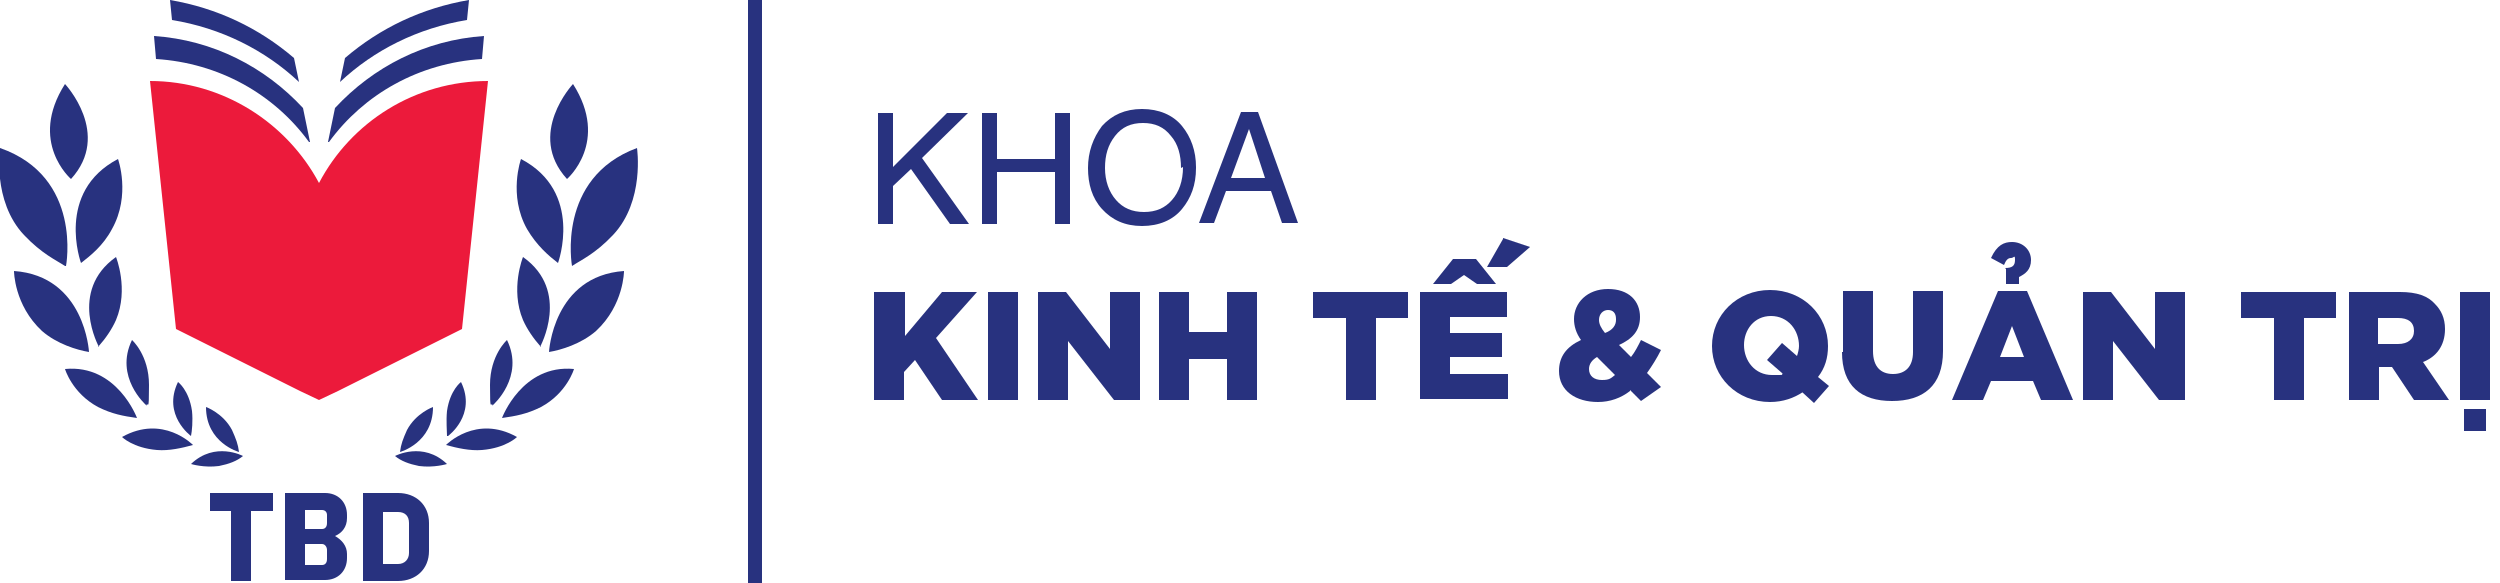 <?xml version="1.0" encoding="UTF-8"?>
<svg id="Layer_1" xmlns="http://www.w3.org/2000/svg" version="1.1" viewBox="0 0 250 58.3">
  <!-- Generator: Adobe Illustrator 29.1.0, SVG Export Plug-In . SVG Version: 2.1.0 Build 142)  -->
  <defs>
    <style>
      .st0 {
        isolation: isolate;
      }

      .st1 {
        fill: #28327f;
      }

      .st2 {
        fill: #ec1a3b;
      }
    </style>
  </defs>
  <rect class="st1" x="74.8" width="1.4" height="58.3"/>
  <g>
    <g>
      <g>
        <path class="st1" d="M6.5,8.4s4.7,5,.6,9.5c0,0-4.3-3.7-.6-9.5Z"/>
        <path class="st1" d="M23.9,45.2s-3.3-.9-3.3-4.5c0,0,1.7.6,2.6,2.3.4.9.6,1.4.7,2.2h0Z"/>
        <path class="st1" d="M19.1,43.6s-2.9-2.1-1.3-5.4c0,0,1.1.8,1.4,2.9.1,1,0,2-.1,2.5h0Z"/>
        <path class="st1" d="M14.6,40.5s-3.2-2.8-1.4-6.5c0,0,1.7,1.5,1.7,4.5s-.1,1.5-.3,2.1Z"/>
        <path class="st1" d="M9.9,34.7s-3.1-5.6,1.7-9c0,0,1.3,3.2,0,6.3-.4.9-1,1.8-1.8,2.7Z"/>
        <path class="st1" d="M8.1,26.3s-2.6-7.1,3.7-10.4c0,0,1.3,3.6-.6,7-.9,1.7-2.2,2.7-3.1,3.4h0Z"/>
        <path class="st1" d="M6.6,26.6S8.3,17.7,0,14.8c0,0-.8,5.3,2.4,8.7,1.8,1.9,3.2,2.5,4.1,3.1h0Z"/>
        <path class="st1" d="M8.9,35.2s-.4-7.6-7.5-8.1c0,0,0,3.4,2.8,6,1.5,1.3,3.5,1.9,4.7,2.1Z"/>
        <path class="st1" d="M13.7,41.8s-2-5.4-7.2-4.9c0,0,.7,2.4,3.3,3.8,1.4.7,2.5.9,3.9,1.1h0Z"/>
        <path class="st1" d="M19.3,44.5s-3-3.1-7.1-.8c0,0,1.1,1.1,3.5,1.3,1.2.1,2.5-.2,3.6-.5h0Z"/>
        <path class="st1" d="M24.3,45.6s-2.8-1.5-5.2.8c0,0,1.3.4,2.8.2,1-.2,1.8-.5,2.4-1h0Z"/>
      </g>
      <g>
        <path class="st1" d="M57.3,8.4s-4.7,5-.6,9.5c0,0,4.3-3.7.6-9.5Z"/>
        <path class="st1" d="M40,45.2s3.3-.9,3.3-4.5c0,0-1.7.6-2.6,2.3-.4.9-.6,1.4-.7,2.2h0Z"/>
        <path class="st1" d="M44.8,43.6s2.9-2.1,1.3-5.4c0,0-1.1.8-1.4,2.9-.1,1,0,2,0,2.5h0Z"/>
        <path class="st1" d="M49.3,40.5s3.2-2.8,1.4-6.5c0,0-1.7,1.5-1.7,4.5s.1,1.5.3,2.1Z"/>
        <path class="st1" d="M54,34.7s3.1-5.6-1.7-9c0,0-1.3,3.2,0,6.3.4.9,1,1.8,1.8,2.7Z"/>
        <path class="st1" d="M55.8,26.3s2.6-7.1-3.7-10.4c0,0-1.3,3.6.6,7,1,1.7,2.2,2.7,3.1,3.4h0Z"/>
        <path class="st1" d="M57.2,26.6s-1.6-8.8,6.5-11.8c0,0,.8,5.3-2.4,8.7-1.8,1.9-3.2,2.5-4.1,3.1Z"/>
        <path class="st1" d="M54.9,35.2s.4-7.6,7.5-8.1c0,0,0,3.4-2.8,6-1.5,1.3-3.5,1.9-4.7,2.1Z"/>
        <path class="st1" d="M50.2,41.8s2-5.4,7.2-4.9c0,0-.7,2.4-3.3,3.8-1.4.7-2.5.9-3.9,1.1h0Z"/>
        <path class="st1" d="M44.6,44.5s3-3.1,7.1-.8c0,0-1.1,1.1-3.5,1.3-1.2.1-2.5-.2-3.6-.5h0Z"/>
        <path class="st1" d="M39.5,45.6s2.8-1.5,5.2.8c0,0-1.3.4-2.8.2-1-.2-1.8-.5-2.4-1h0Z"/>
      </g>
    </g>
    <g>
      <path class="st1" d="M23.2,51.1h-2.2v-1.8h6.3v1.8h-2.2v7h-2v-7Z"/>
      <path class="st1" d="M28.5,49.3h4c1.3,0,2.2.9,2.2,2.2v.3c0,.9-.5,1.5-1.2,1.8h0c.7.4,1.2,1,1.2,1.8v.4c0,1.3-.9,2.2-2.2,2.2h-4v-8.8h0ZM32.2,52.9c.3,0,.5-.2.5-.6v-.8c0-.3-.2-.5-.5-.5h-1.7v1.9h1.7ZM32.2,56.5c.3,0,.5-.2.5-.6v-.9c0-.3-.2-.6-.5-.6h-1.7v2.1h1.7Z"/>
      <path class="st1" d="M36.3,49.3h3.5c1.8,0,3.1,1.2,3.1,3v2.8c0,1.8-1.3,3-3.1,3h-3.5s0-8.8,0-8.8ZM39.8,56.4c.7,0,1.1-.5,1.1-1.1v-3c0-.7-.4-1.1-1.1-1.1h-1.5v5.2h1.5Z"/>
    </g>
    <g>
      <path class="st2" d="M31.9,18.3c-3.2-6-9.6-10.2-16.9-10.2l2.6,24.8,12.4,6.2,1.9.9,1.9-.9,12.4-6.2,2.6-24.8c-7.3,0-13.7,4.1-16.9,10.2Z"/>
      <g>
        <g>
          <path class="st1" d="M31,14.2l-.7-3.4c-3.8-4.1-9-6.8-14.9-7.2l.2,2.3c6.3.4,11.8,3.5,15.3,8.3Z"/>
          <path class="st1" d="M29.9,8.2l-.5-2.4C25.9,2.8,21.7.8,17,0l.2,2c4.9.8,9.3,3,12.7,6.2h0Z"/>
        </g>
        <g>
          <path class="st1" d="M32.8,14.2l.7-3.4c3.8-4.1,9-6.8,14.9-7.2l-.2,2.3c-6.3.4-11.8,3.5-15.3,8.3Z"/>
          <path class="st1" d="M34,8.2l.5-2.4C38,2.8,42.2.8,46.9,0l-.2,2c-4.9.8-9.3,3-12.7,6.2h0Z"/>
        </g>
      </g>
    </g>
  </g>
  <g class="st0">
    <g class="st0">
      <path class="st1" d="M87.5,29.2h3v4.4l3.7-4.4h3.5l-4.1,4.6,4.2,6.2h-3.6l-2.7-4-1.1,1.2v2.8h-3v-10.8Z"/>
      <path class="st1" d="M98.8,29.2h3v10.8h-3v-10.8Z"/>
      <path class="st1" d="M103.8,29.2h2.8l4.4,5.7v-5.7h3v10.8h-2.6l-4.6-5.9v5.9h-3v-10.8Z"/>
      <path class="st1" d="M115.9,29.2h3v4h3.8v-4h3v10.8h-3v-4.1h-3.8v4.1h-3v-10.8Z"/>
      <path class="st1" d="M134.5,31.8h-3.2v-2.6h9.5v2.6h-3.2v8.2h-3v-8.2Z"/>
      <path class="st1" d="M142,29.2h8.7v2.5h-5.7v1.6h5.2v2.4h-5.2v1.7h5.8v2.5h-8.8v-10.8ZM145.2,25.9h2.4l2,2.5h-1.9l-1.3-.9-1.3.9h-1.8l2-2.5ZM150.3,23.8l2.7.9-2.3,2h-2l1.6-2.8Z"/>
      <path class="st1" d="M163,39.1c-.9.7-2,1.1-3.2,1.1-2.2,0-3.9-1.1-3.9-3.1h0c0-1.4.7-2.4,2.2-3.1-.5-.7-.7-1.4-.7-2.1h0c0-1.6,1.3-3,3.4-3s3.2,1.2,3.2,2.8h0c0,1.4-.8,2.2-2.1,2.8l1.2,1.2c.4-.5.7-1.1,1-1.7l2,1c-.4.8-.9,1.6-1.4,2.3l1.4,1.4-2,1.4-1.1-1.1ZM161.5,37.5l-1.8-1.8c-.5.3-.8.7-.8,1.2h0c0,.7.5,1.1,1.3,1.1s.9-.2,1.3-.5ZM161.6,31.9h0c0-.6-.3-.9-.8-.9s-.9.4-.9,1h0c0,.4.2.8.6,1.3.8-.3,1.1-.8,1.1-1.3Z"/>
      <path class="st1" d="M180.3,39.2c-.9.6-2,1-3.3,1-3.3,0-5.8-2.5-5.8-5.6h0c0-3.1,2.5-5.6,5.8-5.6s5.8,2.5,5.8,5.6h0c0,1.2-.3,2.2-1,3.1l1.1.9-1.5,1.7-1.2-1.1ZM178.2,37.3l-1.5-1.3,1.5-1.7,1.5,1.3c.1-.3.2-.7.2-1h0c0-1.6-1.1-3-2.8-3s-2.7,1.4-2.7,2.9h0c0,1.6,1.1,3,2.8,3s.7,0,1.1-.2Z"/>
      <path class="st1" d="M184.3,35.2v-6.1h3v6c0,1.6.8,2.3,2,2.3s2-.7,2-2.2v-6.1h3v6c0,3.5-2,5-5.1,5s-5-1.5-5-4.9Z"/>
      <path class="st1" d="M199.8,29.1h2.9l4.6,10.9h-3.2l-.8-1.9h-4.2l-.8,1.9h-3.1l4.6-10.9ZM200.5,26.8c.7,0,1-.2,1-.8s-.1-.2-.4-.2-.5.2-.7.7l-1.3-.7c.6-1.3,1.3-1.6,2.1-1.6,1.1,0,1.9.8,1.9,1.8s-.6,1.4-1.2,1.7c0,.2,0,.5,0,.7h-1.3v-1.5ZM202.4,35.7l-1.2-3.1-1.2,3.1h2.4Z"/>
      <path class="st1" d="M208.3,29.2h2.8l4.4,5.7v-5.7h3v10.8h-2.6l-4.6-5.9v5.9h-3v-10.8Z"/>
      <path class="st1" d="M227.3,31.8h-3.2v-2.6h9.5v2.6h-3.2v8.2h-3v-8.2Z"/>
      <path class="st1" d="M234.9,29.2h5.1c1.7,0,2.8.4,3.5,1.2.6.6,1,1.4,1,2.5h0c0,1.7-.9,2.8-2.2,3.3l2.6,3.8h-3.5l-2.2-3.3h-1.3v3.3h-3v-10.8ZM239.8,34.4c1,0,1.6-.5,1.6-1.3h0c0-.9-.6-1.3-1.6-1.3h-2v2.6h2Z"/>
      <path class="st1" d="M246,29.2h3v10.8h-3v-10.8ZM246.4,40.9h2.2v2.2h-2.2v-2.2Z"/>
    </g>
  </g>
  <g class="st0">
    <g class="st0">
      <path class="st1" d="M89.3,22.4h-1.5v-11.1h1.5v5.4l5.4-5.4h2.1l-4.6,4.5,4.7,6.6h-1.9l-3.9-5.5-1.8,1.7v3.9Z"/>
      <path class="st1" d="M107,22.4h-1.5v-5.2h-5.8v5.2h-1.5v-11.1h1.5v4.6h5.8v-4.6h1.5v11.1Z"/>
      <path class="st1" d="M119.6,16.8c0,1.7-.5,3-1.4,4.1s-2.3,1.7-4,1.7-3-.6-4-1.7-1.4-2.5-1.4-4.1.5-3,1.4-4.2c1-1.1,2.3-1.7,4-1.7s3.1.6,4,1.7c.9,1.1,1.4,2.5,1.4,4.1ZM118.1,16.8c0-1.3-.3-2.4-1-3.2-.7-.9-1.6-1.3-2.8-1.3s-2.1.4-2.8,1.3c-.7.9-1,1.9-1,3.2s.4,2.4,1.1,3.2c.7.8,1.6,1.2,2.8,1.2s2.1-.4,2.8-1.2,1.1-1.9,1.1-3.3Z"/>
      <path class="st1" d="M122.6,19.1l-1.2,3.2h-1.5l4.2-11.1h1.7l4,11.1h-1.6l-1.1-3.2h-4.4ZM126.5,17.8l-1.6-4.9h0l-1.8,4.9h3.4Z"/>
    </g>
  </g>
</svg>